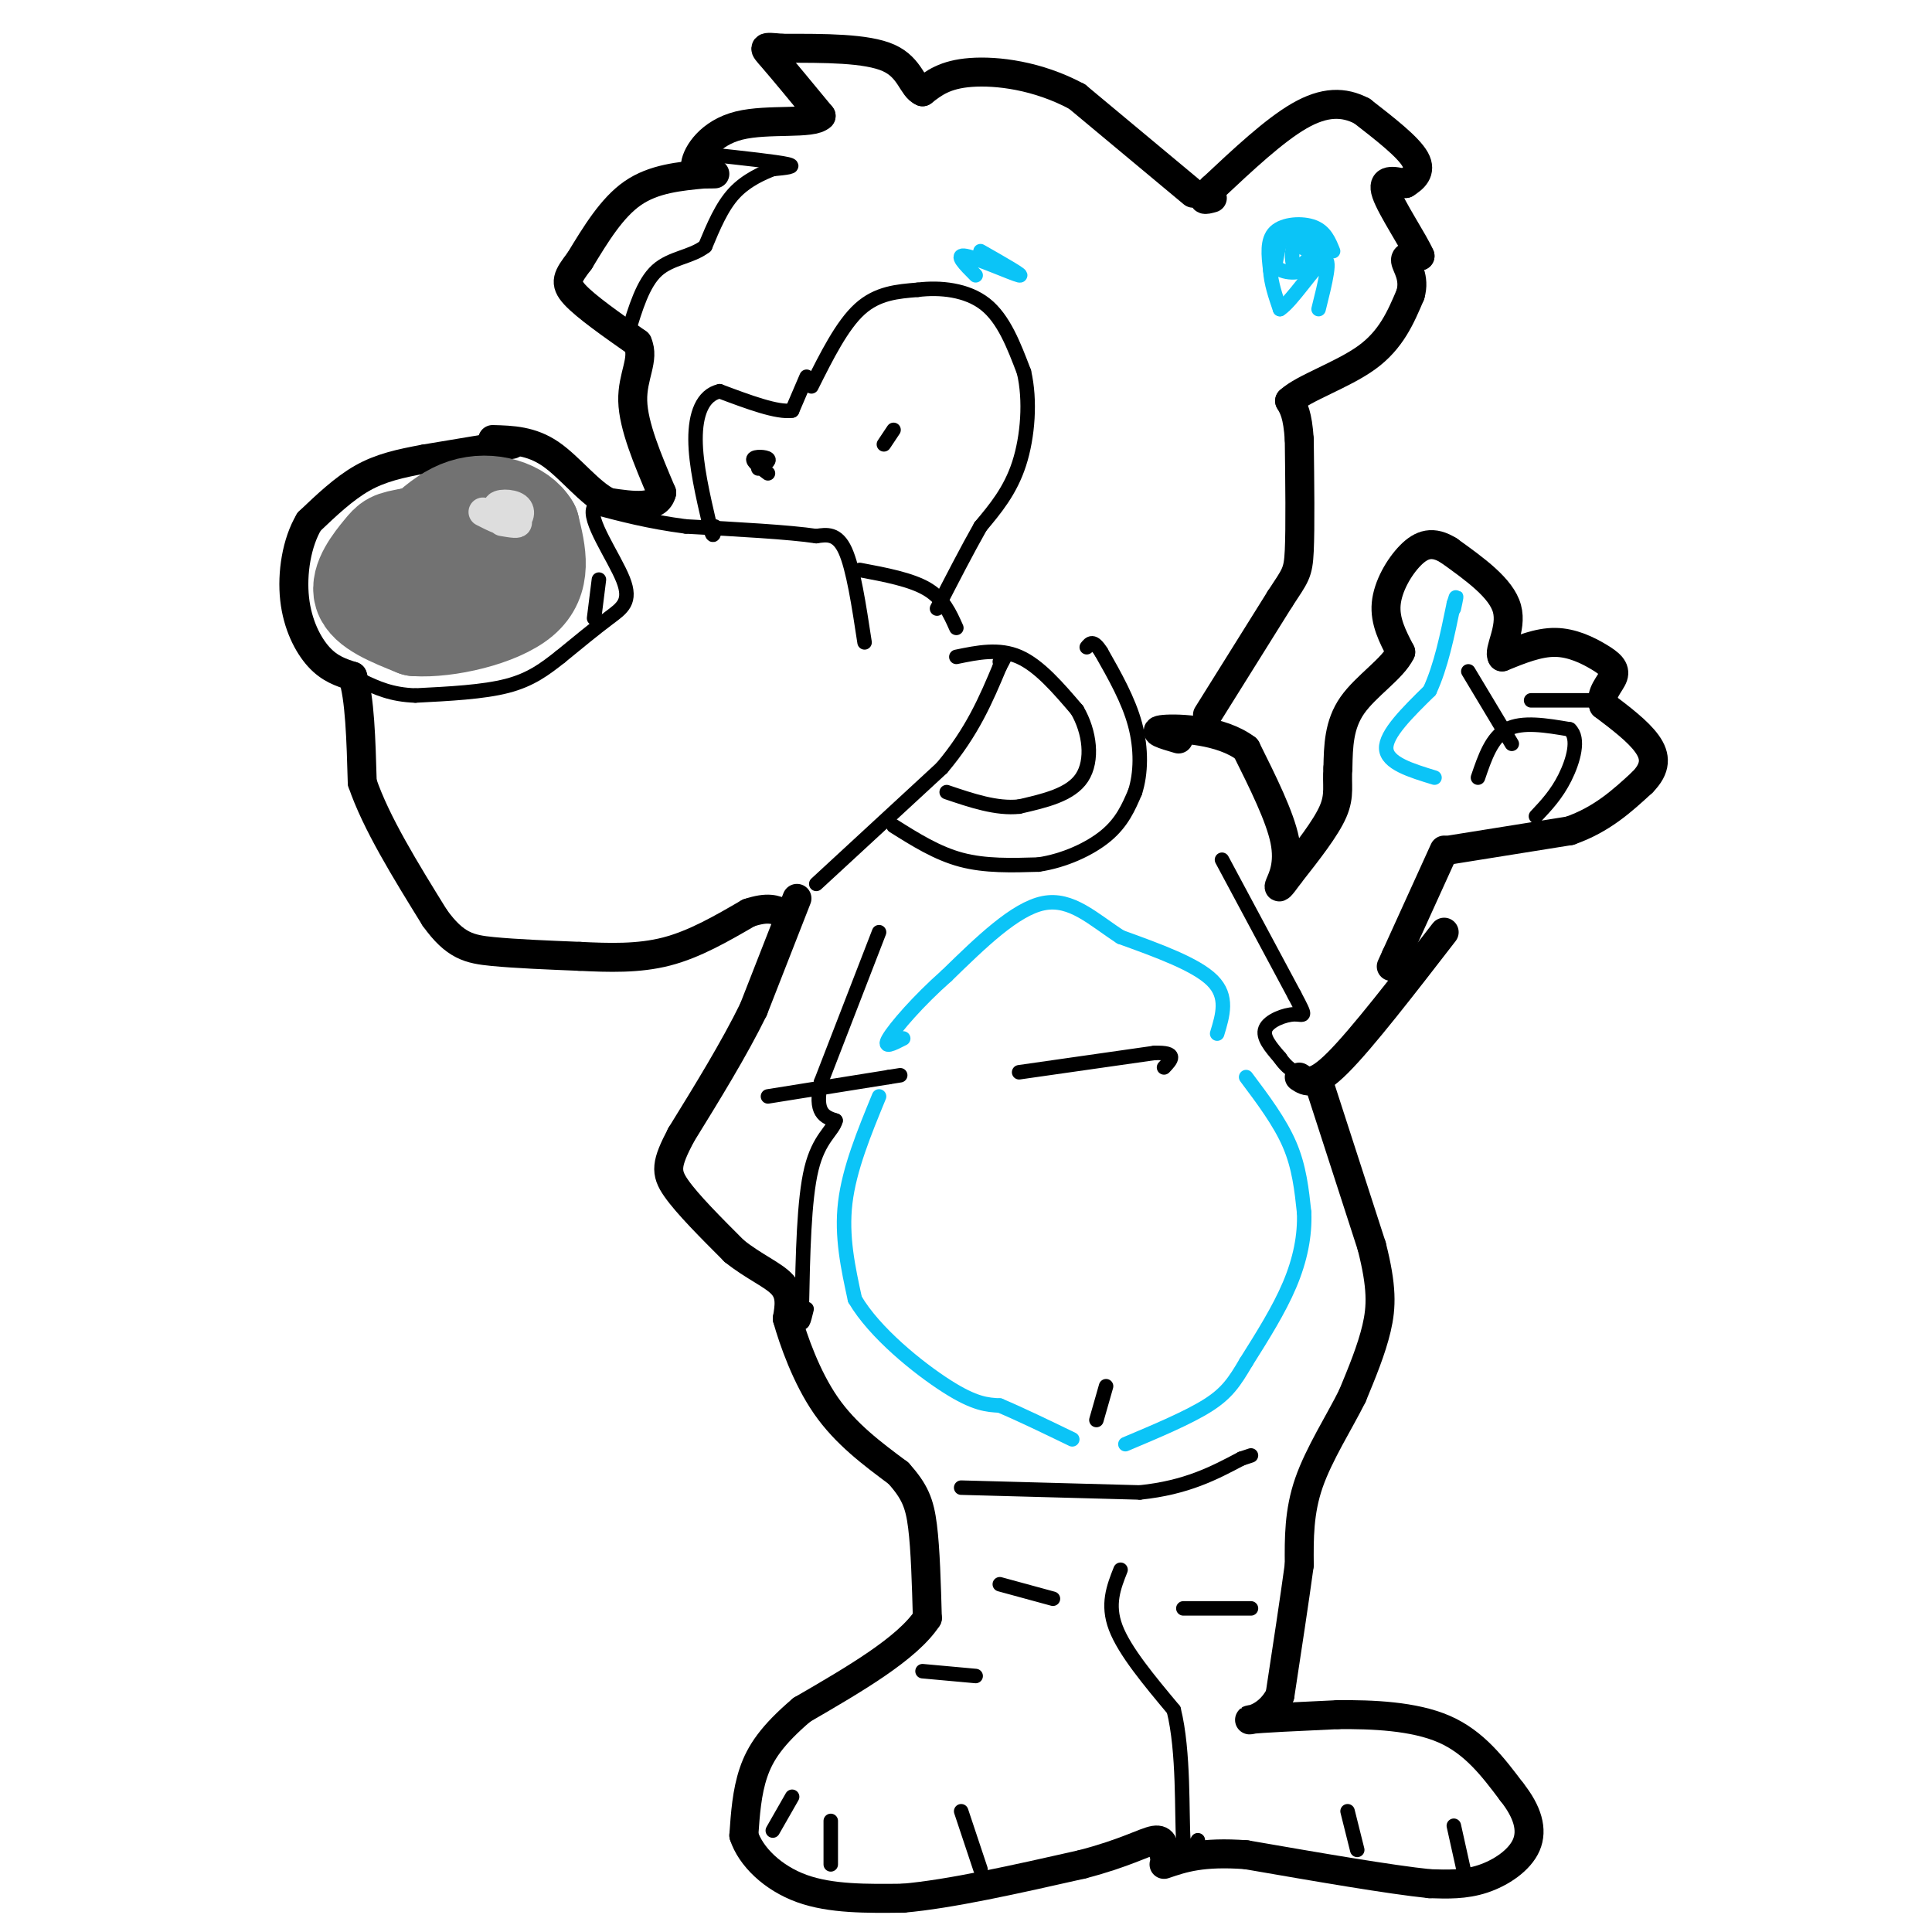 <svg viewBox='0 0 400 400' version='1.1' xmlns='http://www.w3.org/2000/svg' xmlns:xlink='http://www.w3.org/1999/xlink'><g fill='none' stroke='#000000' stroke-width='6' stroke-linecap='round' stroke-linejoin='round'><path d='M165,186c0.000,0.000 -9.000,23.000 -9,23'/><path d='M156,209c-4.000,8.167 -9.500,17.083 -15,26'/><path d='M141,235c-3.089,5.911 -3.311,7.689 -1,11c2.311,3.311 7.156,8.156 12,13'/><path d='M152,259c4.044,3.267 8.156,4.933 10,7c1.844,2.067 1.422,4.533 1,7'/><path d='M163,273c1.267,4.467 3.933,12.133 8,18c4.067,5.867 9.533,9.933 15,14'/><path d='M186,305c3.400,3.778 4.400,6.222 5,11c0.600,4.778 0.800,11.889 1,19'/><path d='M192,335c-4.167,6.333 -15.083,12.667 -26,19'/><path d='M166,354c-6.178,5.267 -8.622,8.933 -10,13c-1.378,4.067 -1.689,8.533 -2,13'/><path d='M154,380c1.422,4.378 5.978,8.822 12,11c6.022,2.178 13.511,2.089 21,2'/><path d='M187,393c9.667,-0.833 23.333,-3.917 37,-7'/><path d='M224,386c9.000,-2.333 13.000,-4.667 15,-5c2.000,-0.333 2.000,1.333 2,3'/><path d='M273,224c0.000,0.000 11.000,34.000 11,34'/><path d='M284,258c2.156,8.444 2.044,12.556 1,17c-1.044,4.444 -3.022,9.222 -5,14'/><path d='M280,289c-2.689,5.422 -6.911,11.978 -9,18c-2.089,6.022 -2.044,11.511 -2,17'/><path d='M269,324c-1.000,7.333 -2.500,17.167 -4,27'/><path d='M265,351c-2.756,5.356 -7.644,5.244 -6,5c1.644,-0.244 9.822,-0.622 18,-1'/><path d='M277,355c7.067,-0.067 15.733,0.267 22,3c6.267,2.733 10.133,7.867 14,13'/><path d='M313,371c3.250,4.095 4.375,7.833 3,11c-1.375,3.167 -5.250,5.762 -9,7c-3.750,1.238 -7.375,1.119 -11,1'/><path d='M296,390c-8.167,-0.833 -23.083,-3.417 -38,-6'/><path d='M258,384c-9.167,-0.667 -13.083,0.667 -17,2'/><path d='M269,223c1.500,1.000 3.000,2.000 8,-3c5.000,-5.000 13.500,-16.000 22,-27'/><path d='M299,176c0.000,0.000 -10.000,22.000 -10,22'/><path d='M289,198c-1.667,3.667 -0.833,1.833 0,0'/><path d='M300,176c0.000,0.000 25.000,-4.000 25,-4'/><path d='M325,172c6.667,-2.333 10.833,-6.167 15,-10'/><path d='M340,162c2.956,-2.978 2.844,-5.422 1,-8c-1.844,-2.578 -5.422,-5.289 -9,-8'/><path d='M332,146c-0.866,-2.411 1.469,-4.440 2,-6c0.531,-1.560 -0.742,-2.651 -3,-4c-2.258,-1.349 -5.502,-2.957 -9,-3c-3.498,-0.043 -7.249,1.478 -11,3'/><path d='M311,136c-0.956,-1.222 2.156,-5.778 1,-10c-1.156,-4.222 -6.578,-8.111 -12,-12'/><path d='M300,114c-3.333,-2.107 -5.667,-1.375 -8,1c-2.333,2.375 -4.667,6.393 -5,10c-0.333,3.607 1.333,6.804 3,10'/><path d='M290,135c-1.622,3.422 -7.178,6.978 -10,11c-2.822,4.022 -2.911,8.511 -3,13'/><path d='M277,159c-0.289,3.444 0.489,5.556 -1,9c-1.489,3.444 -5.244,8.222 -9,13'/><path d='M267,181c-2.000,2.774 -2.500,3.208 -2,2c0.500,-1.208 2.000,-4.060 1,-9c-1.000,-4.940 -4.500,-11.970 -8,-19'/><path d='M258,155c-5.156,-3.933 -14.044,-4.267 -17,-4c-2.956,0.267 0.022,1.133 3,2'/><path d='M250,148c0.000,0.000 15.000,-24.000 15,-24'/><path d='M265,124c3.222,-4.933 3.778,-5.267 4,-10c0.222,-4.733 0.111,-13.867 0,-23'/><path d='M269,91c-0.333,-5.167 -1.167,-6.583 -2,-8'/><path d='M267,83c2.844,-2.667 10.956,-5.333 16,-9c5.044,-3.667 7.022,-8.333 9,-13'/><path d='M292,61c1.044,-3.533 -0.844,-5.867 -1,-7c-0.156,-1.133 1.422,-1.067 3,-1'/><path d='M294,53c-1.267,-2.956 -5.933,-9.844 -7,-13c-1.067,-3.156 1.467,-2.578 4,-2'/><path d='M291,38c1.556,-0.978 3.444,-2.422 2,-5c-1.444,-2.578 -6.222,-6.289 -11,-10'/><path d='M282,23c-3.800,-2.000 -7.800,-2.000 -13,1c-5.200,3.000 -11.600,9.000 -18,15'/><path d='M251,39c-3.000,2.833 -1.500,2.417 0,2'/><path d='M247,40c0.000,0.000 -24.000,-20.000 -24,-20'/><path d='M223,20c-8.178,-4.400 -16.622,-5.400 -22,-5c-5.378,0.400 -7.689,2.200 -10,4'/><path d='M191,19c-2.133,-0.844 -2.467,-4.956 -7,-7c-4.533,-2.044 -13.267,-2.022 -22,-2'/><path d='M162,10c-4.311,-0.400 -4.089,-0.400 -2,2c2.089,2.400 6.044,7.200 10,12'/><path d='M170,24c-1.714,1.857 -11.000,0.500 -17,2c-6.000,1.500 -8.714,5.857 -9,8c-0.286,2.143 1.857,2.071 4,2'/><path d='M146,36c-5.333,0.500 -10.667,1.000 -15,4c-4.333,3.000 -7.667,8.500 -11,14'/><path d='M120,54c-2.511,3.289 -3.289,4.511 -1,7c2.289,2.489 7.644,6.244 13,10'/><path d='M132,71c1.533,3.378 -1.133,6.822 -1,12c0.133,5.178 3.067,12.089 6,19'/><path d='M137,102c-0.833,3.500 -5.917,2.750 -11,2'/><path d='M126,104c-3.844,-1.778 -7.956,-7.222 -12,-10c-4.044,-2.778 -8.022,-2.889 -12,-3'/><path d='M106,92c0.000,0.000 -18.000,3.000 -18,3'/><path d='M88,95c-5.200,0.956 -9.200,1.844 -13,4c-3.800,2.156 -7.400,5.578 -11,9'/><path d='M64,108c-2.595,4.345 -3.583,10.708 -3,16c0.583,5.292 2.738,9.512 5,12c2.262,2.488 4.631,3.244 7,4'/><path d='M73,140c1.500,4.333 1.750,13.167 2,22'/><path d='M75,162c2.833,8.333 8.917,18.167 15,28'/><path d='M90,190c4.200,5.867 7.200,6.533 12,7c4.800,0.467 11.400,0.733 18,1'/><path d='M120,198c6.044,0.289 12.156,0.511 18,-1c5.844,-1.511 11.422,-4.756 17,-8'/><path d='M155,189c4.000,-1.333 5.500,-0.667 7,0'/></g>
<g fill='none' stroke='#000000' stroke-width='3' stroke-linecap='round' stroke-linejoin='round'><path d='M169,183c0.000,0.000 26.000,-24.000 26,-24'/><path d='M195,159c6.333,-7.500 9.167,-14.250 12,-21'/><path d='M207,138c2.000,-3.667 1.000,-2.333 0,-1'/><path d='M198,136c4.417,-0.917 8.833,-1.833 13,0c4.167,1.833 8.083,6.417 12,11'/><path d='M223,147c2.667,4.556 3.333,10.444 1,14c-2.333,3.556 -7.667,4.778 -13,6'/><path d='M211,167c-4.667,0.500 -9.833,-1.250 -15,-3'/><path d='M185,171c4.500,2.833 9.000,5.667 14,7c5.000,1.333 10.500,1.167 16,1'/><path d='M215,179c5.333,-0.778 10.667,-3.222 14,-6c3.333,-2.778 4.667,-5.889 6,-9'/><path d='M235,164c1.244,-3.844 1.356,-8.956 0,-14c-1.356,-5.044 -4.178,-10.022 -7,-15'/><path d='M228,135c-1.667,-2.667 -2.333,-1.833 -3,-1'/><path d='M182,193c0.000,0.000 -12.000,31.000 -12,31'/><path d='M170,224c-1.500,6.500 0.750,7.250 3,8'/><path d='M173,232c-0.556,2.178 -3.444,3.622 -5,10c-1.556,6.378 -1.778,17.689 -2,29'/><path d='M166,271c-0.167,4.833 0.417,2.417 1,0'/><path d='M159,227c0.000,0.000 25.000,-4.000 25,-4'/><path d='M184,223c4.167,-0.667 2.083,-0.333 0,0'/><path d='M211,222c0.000,0.000 28.000,-4.000 28,-4'/><path d='M239,218c5.000,-0.167 3.500,1.417 2,3'/><path d='M253,178c0.000,0.000 15.000,28.000 15,28'/><path d='M268,206c2.714,5.131 2.000,3.958 0,4c-2.000,0.042 -5.286,1.298 -6,3c-0.714,1.702 1.143,3.851 3,6'/><path d='M265,219c1.000,1.500 2.000,2.250 3,3'/><path d='M306,161c1.417,-4.167 2.833,-8.333 6,-10c3.167,-1.667 8.083,-0.833 13,0'/><path d='M325,151c2.067,1.867 0.733,6.533 -1,10c-1.733,3.467 -3.867,5.733 -6,8'/><path d='M331,145c0.000,0.000 -14.000,0.000 -14,0'/><path d='M304,139c0.000,0.000 9.000,15.000 9,15'/><path d='M199,308c0.000,0.000 37.000,1.000 37,1'/><path d='M236,309c9.667,-1.000 15.333,-4.000 21,-7'/><path d='M257,302c3.500,-1.167 1.750,-0.583 0,0'/><path d='M229,287c0.000,0.000 -2.000,7.000 -2,7'/><path d='M207,328c0.000,0.000 11.000,3.000 11,3'/><path d='M202,347c0.000,0.000 -11.000,-1.000 -11,-1'/><path d='M160,379c0.000,0.000 4.000,-7.000 4,-7'/><path d='M172,377c0.000,0.000 0.000,9.000 0,9'/><path d='M199,375c0.000,0.000 4.000,12.000 4,12'/><path d='M245,333c0.000,0.000 14.000,0.000 14,0'/><path d='M232,325c-1.417,3.583 -2.833,7.167 -1,12c1.833,4.833 6.917,10.917 12,17'/><path d='M243,354c2.178,8.644 1.622,21.756 2,27c0.378,5.244 1.689,2.622 3,0'/><path d='M279,375c0.000,0.000 2.000,8.000 2,8'/><path d='M301,378c0.000,0.000 2.000,9.000 2,9'/><path d='M179,133c-1.167,-7.667 -2.333,-15.333 -4,-19c-1.667,-3.667 -3.833,-3.333 -6,-3'/><path d='M169,111c-5.500,-0.833 -16.250,-1.417 -27,-2'/><path d='M142,109c-7.667,-1.000 -13.333,-2.500 -19,-4'/><path d='M123,105c-1.524,2.393 4.167,10.375 6,15c1.833,4.625 -0.190,5.893 -3,8c-2.810,2.107 -6.405,5.054 -10,8'/><path d='M116,136c-3.156,2.489 -6.044,4.711 -11,6c-4.956,1.289 -11.978,1.644 -19,2'/><path d='M86,144c-5.000,-0.167 -8.000,-1.583 -11,-3'/><path d='M124,120c0.000,0.000 -1.000,8.000 -1,8'/><path d='M178,118c5.333,1.000 10.667,2.000 14,4c3.333,2.000 4.667,5.000 6,8'/><path d='M168,80c3.167,-6.333 6.333,-12.667 10,-16c3.667,-3.333 7.833,-3.667 12,-4'/><path d='M190,60c4.622,-0.578 10.178,-0.022 14,3c3.822,3.022 5.911,8.511 8,14'/><path d='M212,77c1.378,5.822 0.822,13.378 -1,19c-1.822,5.622 -4.911,9.311 -8,13'/><path d='M203,109c-2.833,5.000 -5.917,11.000 -9,17'/><path d='M167,78c0.000,0.000 -3.000,7.000 -3,7'/><path d='M164,85c-3.000,0.500 -9.000,-1.750 -15,-4'/><path d='M149,81c-3.578,0.800 -5.022,4.800 -5,10c0.022,5.200 1.511,11.600 3,18'/><path d='M147,109c0.667,3.000 0.833,1.500 1,0'/><path d='M157,97c1.244,-0.778 2.489,-1.556 2,-2c-0.489,-0.444 -2.711,-0.556 -3,0c-0.289,0.556 1.356,1.778 3,3'/><path d='M185,89c0.000,0.000 -2.000,3.000 -2,3'/><path d='M147,32c6.917,0.750 13.833,1.500 16,2c2.167,0.500 -0.417,0.750 -3,1'/><path d='M160,35c-1.978,0.778 -5.422,2.222 -8,5c-2.578,2.778 -4.289,6.889 -6,11'/><path d='M146,51c-2.889,2.244 -7.111,2.356 -10,5c-2.889,2.644 -4.444,7.822 -6,13'/><path d='M130,69c-1.000,2.167 -0.500,1.083 0,0'/></g>
<g fill='none' stroke='#0BC4F7' stroke-width='3' stroke-linecap='round' stroke-linejoin='round'><path d='M274,52c-2.667,-2.750 -5.333,-5.500 -7,-5c-1.667,0.500 -2.333,4.250 -3,8'/><path d='M264,55c1.206,1.713 5.721,1.996 7,0c1.279,-1.996 -0.679,-6.270 -2,-6c-1.321,0.270 -2.003,5.083 -1,6c1.003,0.917 3.693,-2.061 5,-4c1.307,-1.939 1.231,-2.840 0,-3c-1.231,-0.160 -3.615,0.420 -6,1'/><path d='M267,49c-0.333,0.667 1.833,1.833 4,3'/><path d='M276,52c-0.822,-2.044 -1.644,-4.089 -4,-5c-2.356,-0.911 -6.244,-0.689 -8,1c-1.756,1.689 -1.378,4.844 -1,8'/><path d='M263,56c0.167,2.667 1.083,5.333 2,8'/><path d='M265,64c2.356,-1.422 7.244,-8.978 9,-10c1.756,-1.022 0.378,4.489 -1,10'/><path d='M203,52c4.644,2.644 9.289,5.289 8,5c-1.289,-0.289 -8.511,-3.511 -11,-4c-2.489,-0.489 -0.244,1.756 2,4'/><path d='M258,223c3.500,4.667 7.000,9.333 9,14c2.000,4.667 2.500,9.333 3,14'/><path d='M270,251c0.200,4.800 -0.800,9.800 -3,15c-2.200,5.200 -5.600,10.600 -9,16'/><path d='M258,282c-2.422,4.133 -3.978,6.467 -8,9c-4.022,2.533 -10.511,5.267 -17,8'/><path d='M182,227c-3.083,7.500 -6.167,15.000 -7,22c-0.833,7.000 0.583,13.500 2,20'/><path d='M177,269c4.044,6.933 13.156,14.267 19,18c5.844,3.733 8.422,3.867 11,4'/><path d='M207,291c4.333,1.833 9.667,4.417 15,7'/><path d='M252,214c1.167,-3.833 2.333,-7.667 -1,-11c-3.333,-3.333 -11.167,-6.167 -19,-9'/><path d='M232,194c-5.622,-3.622 -10.178,-8.178 -16,-7c-5.822,1.178 -12.911,8.089 -20,15'/><path d='M196,202c-5.911,5.222 -10.689,10.778 -12,13c-1.311,2.222 0.844,1.111 3,0'/><path d='M297,161c-4.917,-1.500 -9.833,-3.000 -10,-6c-0.167,-3.000 4.417,-7.500 9,-12'/><path d='M296,143c2.333,-5.000 3.667,-11.500 5,-18'/><path d='M301,125c0.833,-2.833 0.417,-0.917 0,1'/></g>
<g fill='none' stroke='#727272' stroke-width='20' stroke-linecap='round' stroke-linejoin='round'><path d='M94,120c1.764,2.636 3.528,5.273 6,4c2.472,-1.273 5.652,-6.455 5,-9c-0.652,-2.545 -5.137,-2.455 -6,-1c-0.863,1.455 1.896,4.273 4,4c2.104,-0.273 3.552,-3.636 5,-7'/><path d='M108,111c-0.036,-1.755 -2.626,-2.641 -4,-2c-1.374,0.641 -1.533,2.811 -1,4c0.533,1.189 1.759,1.397 3,0c1.241,-1.397 2.497,-4.399 -1,-5c-3.497,-0.601 -11.749,1.200 -20,3'/><path d='M85,111c-4.083,0.690 -4.292,0.917 -6,3c-1.708,2.083 -4.917,6.024 -4,9c0.917,2.976 5.958,4.988 11,7'/><path d='M86,130c6.511,0.422 17.289,-2.022 22,-6c4.711,-3.978 3.356,-9.489 2,-15'/><path d='M110,109c-2.133,-3.800 -8.467,-5.800 -14,-4c-5.533,1.800 -10.267,7.400 -15,13'/><path d='M81,118c-2.333,2.667 -0.667,2.833 1,3'/></g>
<g fill='none' stroke='#DDDDDD' stroke-width='6' stroke-linecap='round' stroke-linejoin='round'><path d='M100,106c2.265,1.161 4.530,2.322 6,2c1.470,-0.322 2.147,-2.128 1,-3c-1.147,-0.872 -4.116,-0.812 -4,0c0.116,0.812 3.319,2.375 4,3c0.681,0.625 -1.159,0.313 -3,0'/></g>
</svg>